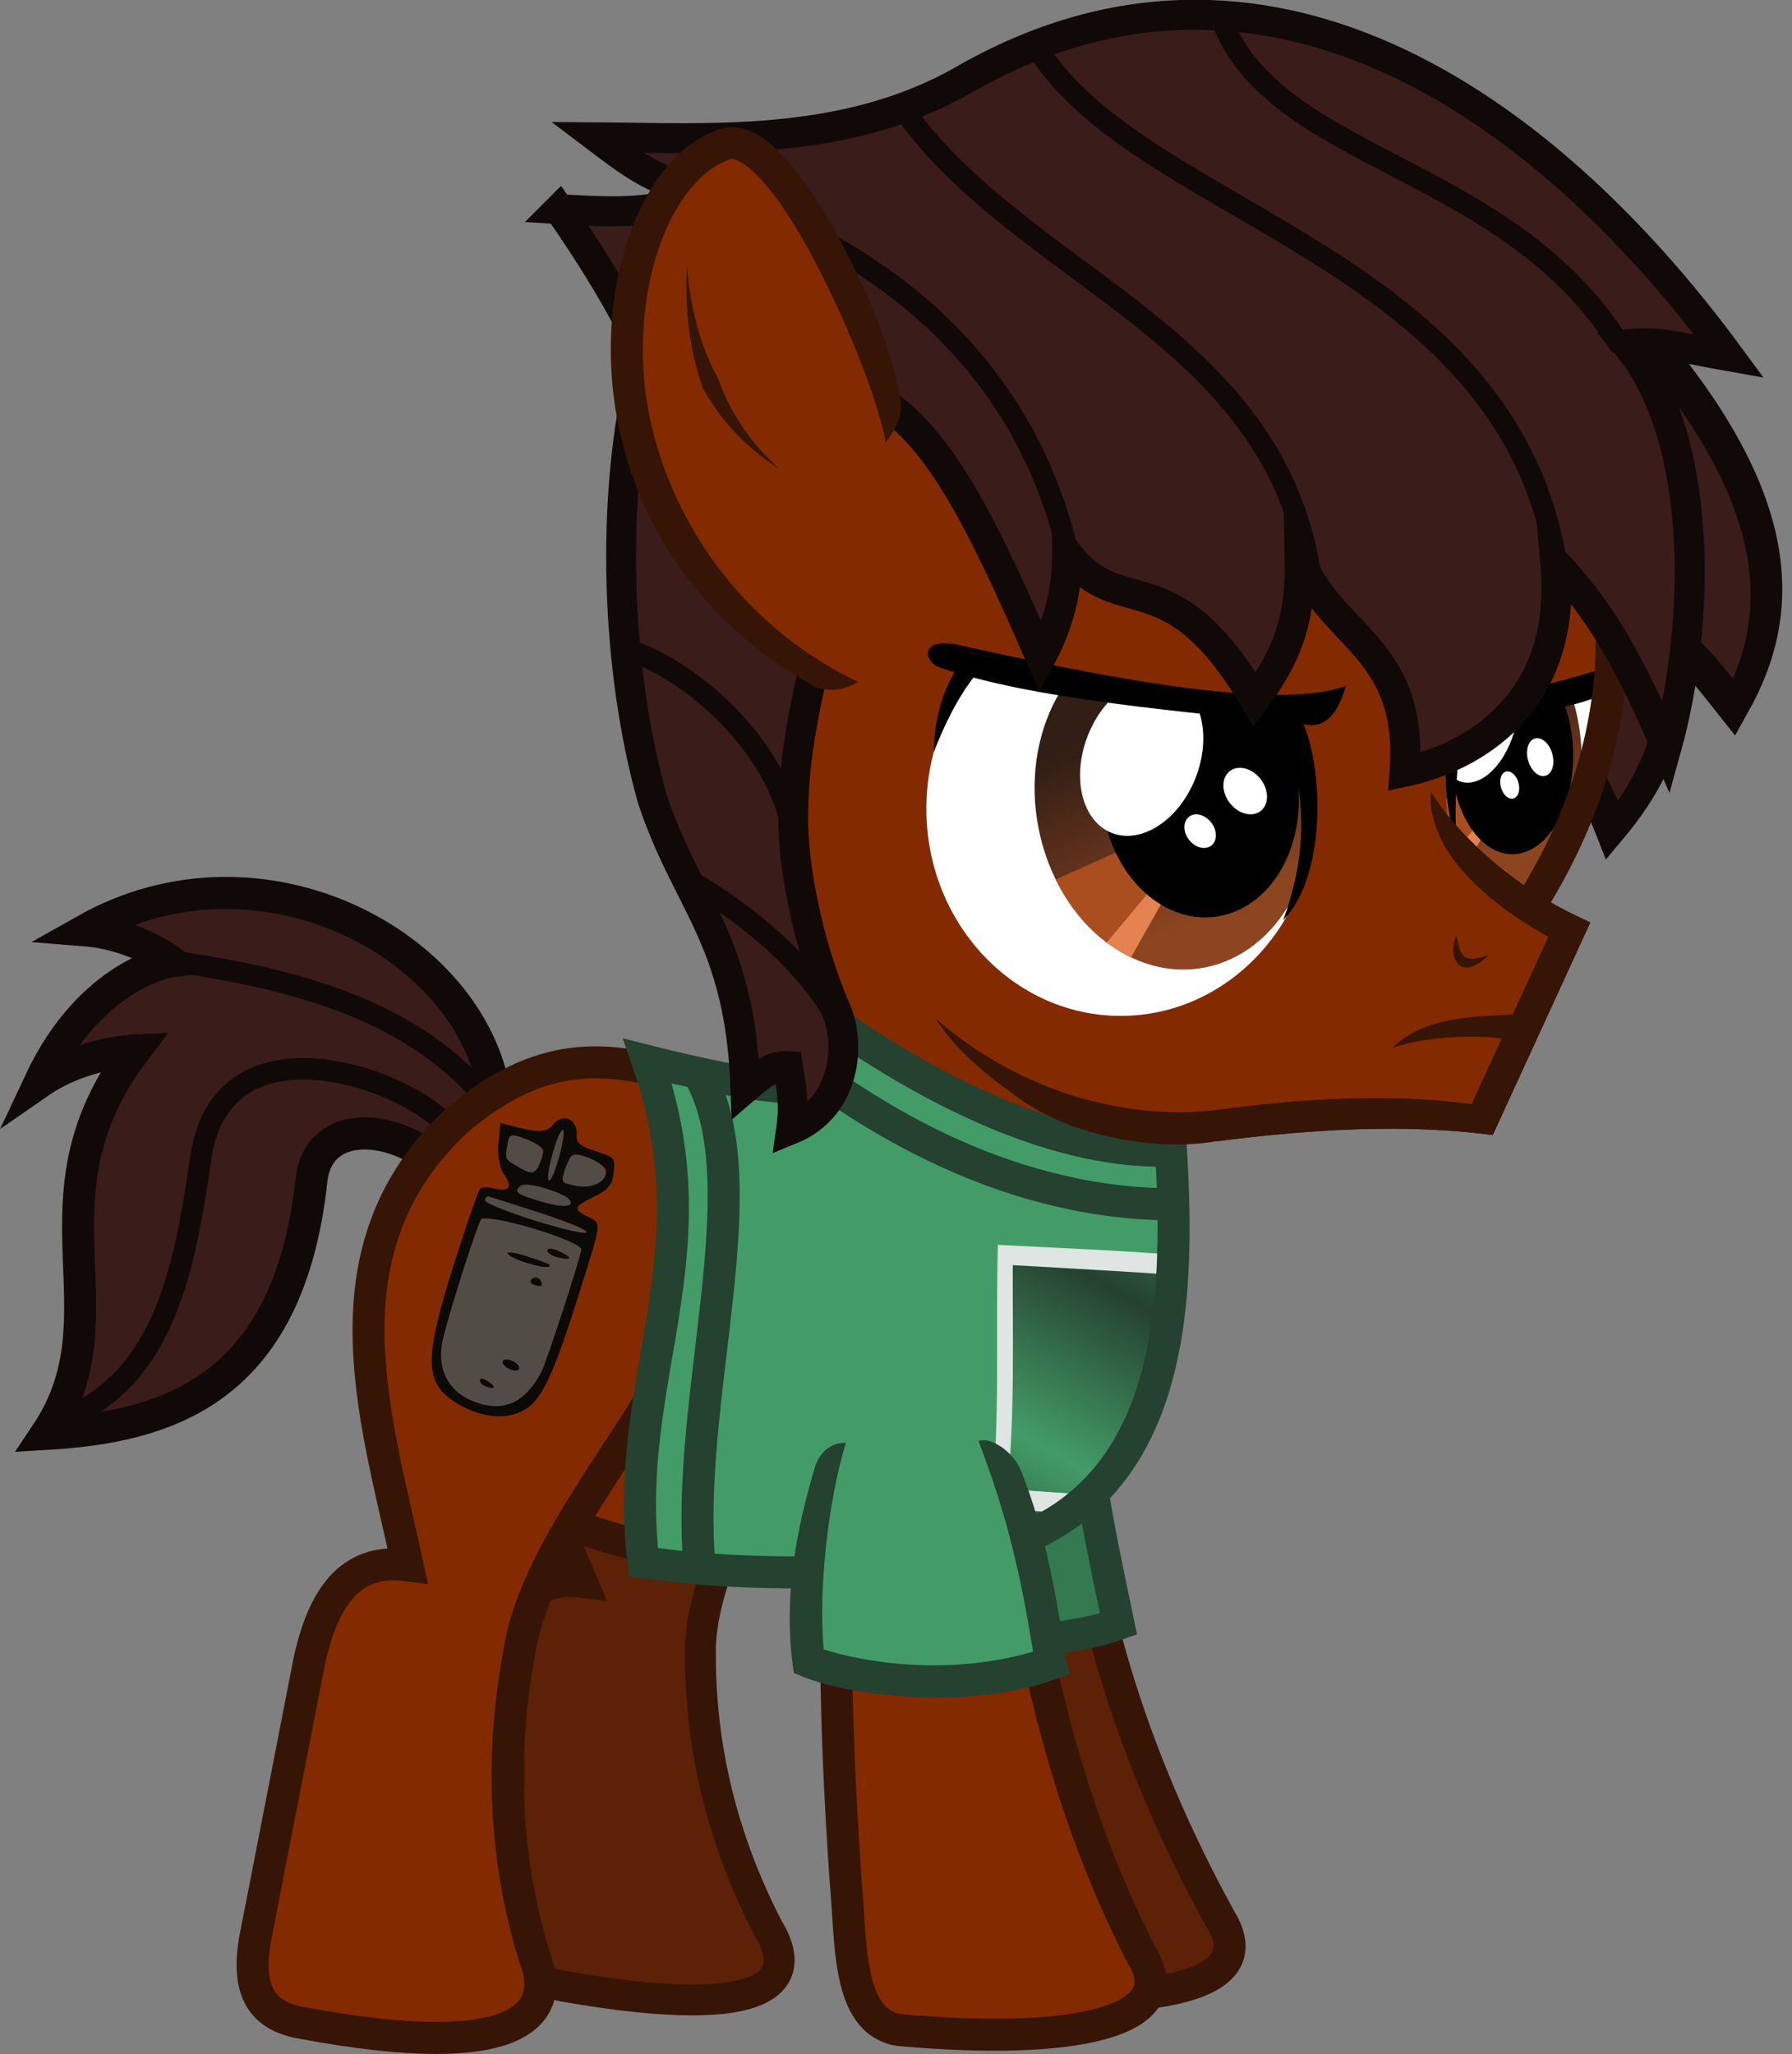<?xml version="1.0" encoding="UTF-8" standalone="no"?>
<!-- Created with Inkscape (http://www.inkscape.org/) -->

<svg
   width="189.581mm"
   height="217.291mm"
   viewBox="0 0 189.581 217.291"
   version="1.1"
   id="svg1"
   inkscape:version="1.3.2 (091e20e, 2023-11-25, custom)"
   sodipodi:docname="ColtRian.svg"
   xmlns:inkscape="http://www.inkscape.org/namespaces/inkscape"
   xmlns:sodipodi="http://sodipodi.sourceforge.net/DTD/sodipodi-0.dtd"
   xmlns:xlink="http://www.w3.org/1999/xlink"
   xmlns="http://www.w3.org/2000/svg"
   xmlns:svg="http://www.w3.org/2000/svg">
  <rect x="0" y="0" width="189.581" height="217.291" fill="#808080" stroke="none"/>
  <sodipodi:namedview
     id="namedview1"
     pagecolor="#505050"
     bordercolor="#eeeeee"
     borderopacity="1"
     inkscape:showpageshadow="0"
     inkscape:pageopacity="0"
     inkscape:pagecheckerboard="0"
     inkscape:deskcolor="#505050"
     inkscape:document-units="mm"
     inkscape:zoom="0.73139029"
     inkscape:cx="194.15079"
     inkscape:cy="360.27276"
     inkscape:window-width="1920"
     inkscape:window-height="1017"
     inkscape:window-x="1912"
     inkscape:window-y="-8"
     inkscape:window-maximized="1"
     inkscape:current-layer="layer1" />
  <defs
     id="defs1">
    <inkscape:path-effect
       end_linecap_type="zerowidth"
       miter_limit="20"
       linejoin_type="bevel"
       start_linecap_type="zerowidth"
       interpolator_beta="0.2"
       interpolator_type="Linear"
       sort_points="true"
       offset_points="0.51,1.876"
       is_visible="true"
       id="path-effect174-58"
       effect="powerstroke"
       lpeversion="0"
       scale_width="1"
       not_jump="false"
       message="&lt;b&gt;Ctrl + click&lt;/b&gt; on existing node and move it" />
    <clipPath
       id="clipPath17960-75"
       clipPathUnits="userSpaceOnUse">
      <path
         style="opacity:1;fill:#ffffff;fill-opacity:1;stroke:none;stroke-width:6.023;stroke-linecap:round;stroke-linejoin:round;stroke-miterlimit:21.8;stroke-dasharray:none;stroke-opacity:1"
         d="m 1221.61,635.928 c -0.235,13.178 3.899,19.971 12.093,19.744 8.194,-0.227 14.124,-13.266 14.359,-26.444 0.235,-13.178 -2.997,-17.799 -11.191,-17.572 -8.194,0.227 -15.026,11.094 -15.261,24.272 z"
         id="path17962-9"
         inkscape:connector-curvature="0"
         sodipodi:nodetypes="sssss"
         inkscape:export-filename="coltoli.png"
         inkscape:export-xdpi="113.15305"
         inkscape:export-ydpi="113.15305" />
    </clipPath>
    <linearGradient
       inkscape:collect="always"
       xlink:href="#linearGradient18742"
       id="linearGradient2175"
       gradientUnits="userSpaceOnUse"
       gradientTransform="matrix(1.647,0,1.8312076e-8,1.622,-718.638,86.829)"
       x1="1092.357"
       y1="-63.475"
       x2="1099.814"
       y2="-56.842" />
    <linearGradient
       inkscape:collect="always"
       id="linearGradient18742">
      <stop
         style="stop-color:#311e15;stop-opacity:1"
         offset="0"
         id="stop18744" />
      <stop
         style="stop-color:#8d4521;stop-opacity:1"
         offset="1"
         id="stop18746" />
    </linearGradient>
    <clipPath
       id="clipPath16054-7-3-9"
       clipPathUnits="userSpaceOnUse">
      <ellipse
         transform="matrix(0.852,0.523,-0.346,0.938,0,0)"
         ry="13.008"
         rx="12.101"
         cy="-10.084"
         cx="1085.28"
         id="ellipse16056-6-5-93"
         style="display:inline;opacity:1;fill:url(#linearGradient16058);fill-opacity:1;stroke:#b9e0f7;stroke-width:0;stroke-linecap:butt;stroke-linejoin:round;stroke-miterlimit:4;stroke-dasharray:none;stroke-dashoffset:120;stroke-opacity:1"
         inkscape:export-xdpi="113.01"
         inkscape:export-ydpi="113.01"
         inkscape:export-filename="C:\Users\speak_000\Desktop\Karol\Inkscape\Vectory\Rarity\g4485.png" />
    </clipPath>
    <linearGradient
       inkscape:collect="always"
       xlink:href="#linearGradient18742"
       id="linearGradient2176"
       gradientUnits="userSpaceOnUse"
       gradientTransform="matrix(1.647,0,1.8312077e-8,1.622,-718.638,86.829)"
       x1="1092.603"
       y1="-62.724"
       x2="1099.872"
       y2="-56.697" />
    <clipPath
       clipPathUnits="userSpaceOnUse"
       id="clipPath2848">
      <path
         inkscape:export-ydpi="113.15305"
         inkscape:export-xdpi="113.15305"
         inkscape:export-filename="coltmike.png"
         style="fill:#439c67;fill-opacity:1;stroke:none;stroke-width:3.387;stroke-linecap:butt;stroke-linejoin:miter;stroke-miterlimit:4;stroke-dasharray:none;stroke-opacity:1"
         d="m -2211.354,2989.387 c 20.179,10.758 47.447,21.801 71.35,19.938 2.751,20.552 1.972,45.822 -29.715,53.953 -17.432,4.649 -41.403,6.512 -59.145,5.455 -5.205,-24.089 10.444,-41.289 -2.914,-66.652 5.801,0.819 15.548,2.01 20.879,2.187 z"
         id="path2849"
         inkscape:connector-curvature="0"
         sodipodi:nodetypes="ccccccc" />
    </clipPath>
    <linearGradient
       inkscape:collect="always"
       xlink:href="#linearGradient2658"
       id="linearGradient2748"
       gradientUnits="userSpaceOnUse"
       gradientTransform="matrix(1,0,0,0.164,0,2561.297)"
       x1="-2150.71"
       y1="3050.198"
       x2="-2142.402"
       y2="3027.66"
       spreadMethod="reflect" />
    <linearGradient
       id="linearGradient2658"
       inkscape:collect="always">
      <stop
         style="stop-color:#439c67;stop-opacity:1;"
         offset="0"
         id="stop2658" />
      <stop
         style="stop-color:#254130;stop-opacity:1;"
         offset="1"
         id="stop2659" />
    </linearGradient>
    <linearGradient
       inkscape:collect="always"
       xlink:href="#linearGradient2658"
       id="linearGradient2749"
       gradientUnits="userSpaceOnUse"
       x1="-2150.71"
       y1="3050.198"
       x2="-2142.402"
       y2="3027.66"
       spreadMethod="reflect" />
    <inkscape:path-effect
       end_linecap_type="zerowidth"
       miter_limit="20"
       linejoin_type="bevel"
       start_linecap_type="zerowidth"
       interpolator_beta="0.2"
       interpolator_type="Linear"
       sort_points="true"
       offset_points="0.51,1.876"
       is_visible="true"
       id="path-effect3428-4"
       effect="powerstroke"
       lpeversion="0"
       scale_width="1"
       not_jump="false"
       message="&lt;b&gt;Ctrl + click&lt;/b&gt; on existing node and move it" />
  </defs>
  <g
     inkscape:label="Layer 1"
     inkscape:groupmode="layer"
     id="layer1"
     transform="translate(1.477,8.731)">
    <g
       id="g1">
      <g
         id="g2648"
         transform="matrix(0.559,0.829,0.829,-0.559,-1094.753,3570.243)"
         inkscape:export-filename="..\Users\andre\Downloads\ColtRian1.png"
         inkscape:export-xdpi="113.15305"
         inkscape:export-ydpi="113.15305">
        <g
           id="g2206"
           transform="matrix(0.644,0.349,-0.279,0.804,-2944.793,1368.289)"
           style="stroke-width:1.275">
          <path
             style="opacity:1;fill:#3a1c1a;fill-opacity:1;stroke:#110908;stroke-width:4.05;stroke-miterlimit:22222;stroke-dasharray:none;stroke-opacity:1"
             d="m 1693.394,1295.824 c 12.169,-4.252 26.295,-10.55 35.497,-16.67 0.528,8.317 -1.705,16.182 -9.178,24.887 4.897,-1.136 8.708,-2.634 12.699,-4.073 -2.182,14.149 -12.971,28.28 -53.219,39.317"
             id="path2206"
             sodipodi:nodetypes="ccccc" />
        </g>
        <path
           style="fill:none;fill-opacity:1;stroke:#110908;stroke-width:2.258;stroke-linejoin:bevel;stroke-miterlimit:2.2;stroke-dasharray:none;stroke-opacity:1"
           d="m -2201.075,3015.569 c -7.558,2.569 -14.298,3.096 -20.5,2.278"
           id="path2646"
           sodipodi:nodetypes="cc" />
      </g>
      <g
         style="stroke-width:0.916"
         transform="matrix(1.079,0.187,-0.186,1.073,-720.168,-710.573)"
         id="g15-0"
         inkscape:export-filename="C:\Users\andre\Downloads\ColtJackAngles1.png"
         inkscape:export-xdpi="113.15305"
         inkscape:export-ydpi="113.15305">
        <path
           inkscape:original-d="m 1100.5917,1559.6786 c -3.5551,15.8109 -1.164,29.8086 10.301,42.9003"
           inkscape:path-effect="#path-effect174-58"
           sodipodi:nodetypes="cc"
           inkscape:connector-curvature="0"
           id="path13-8"
           d="m 1100.592,1559.679 c -1.187,3.881 -2.018,7.712 -2.422,11.509 -0.405,3.799 -0.384,7.583 0.144,11.362 0.021,0.148 0.042,0.297 0.065,0.445 1.133,3.496 2.701,6.83 4.72,10.026 2.1,3.323 4.69,6.499 7.794,9.559 -2.629,-3.486 -4.637,-6.968 -6.099,-10.447 -1.403,-3.339 -2.299,-6.666 -2.762,-9.992 -0.043,-0.13 -0.085,-0.261 -0.127,-0.392 -1.058,-3.334 -1.685,-6.83 -1.897,-10.513 -0.212,-3.684 -0.01,-7.532 0.583,-11.556 z"
           style="display:inline;fill:#330606;fill-opacity:1;stroke:none;stroke-width:0.916"
           transform="matrix(0.417,-0.169,0.134,0.489,204.431,-59.681)" />
        <path
           style="fill:#5c2106;fill-opacity:1;stroke:none;stroke-width:3.101;stroke-linecap:butt;stroke-linejoin:miter;stroke-miterlimit:4;stroke-dasharray:none;stroke-opacity:1"
           d="m 892.658,530.731 c -2.752,-11.147 -12.67,-27.732 -17.289,-25.694 -11.633,4.646 -14.652,39.488 13.993,51.484"
           id="path14-1"
           inkscape:connector-curvature="0"
           sodipodi:nodetypes="ccc" />
        <path
           sodipodi:nodetypes="ccc"
           inkscape:connector-curvature="0"
           id="path15-0"
           d="m 892.658,530.731 c -2.752,-11.147 -12.67,-27.732 -17.289,-25.694 -11.633,4.646 -14.652,39.488 13.993,51.484"
           style="fill:none;stroke:#361507;stroke-width:3.101;stroke-linecap:butt;stroke-linejoin:miter;stroke-miterlimit:4;stroke-dasharray:none;stroke-opacity:1" />
      </g>
      <g
         id="g2201"
         transform="matrix(0.206,0,0,0.207,-35.824,-85.497)"
         inkscape:export-xdpi="207.88727"
         inkscape:export-ydpi="207.88727"
         inkscape:export-filename="C:\Users\andre\Downloads\RianReference1.png"
         style="stroke-width:1.478">
        <path
           style="display:inline;opacity:1;fill:#3a1c1a;fill-opacity:1;fill-rule:evenodd;stroke:#110908;stroke-width:16.413;stroke-linecap:butt;stroke-linejoin:miter;stroke-miterlimit:22;stroke-dasharray:none;stroke-opacity:1"
           d="m 420.944,930.416 c -11.867,-76.719 -120.227,-134.934 -210.528,-84.214 26.047,2.073 43.965,15.878 43.965,15.878 0,0 -41.038,6.047 -67.24,61.682 21.754,-14.971 48.86,-16.15 48.86,-16.15 -58.009,76.192 -3.945,134.013 -45.521,195.941 61.983,-3.61 124.566,-22.108 136.239,-129.893 3.766,-32.155 44.066,-29.27 68.901,-4.841"
           id="path2190"
           inkscape:connector-curvature="0"
           sodipodi:nodetypes="cccccccc" />
        <path
           sodipodi:nodetypes="cc"
           inkscape:connector-curvature="0"
           id="path2191"
           d="m 258.794,862.502 c 57.223,8.568 121.81,23.867 160.327,73.355"
           style="fill:none;fill-rule:evenodd;stroke:#110908;stroke-width:10.942;stroke-linecap:butt;stroke-linejoin:miter;stroke-miterlimit:4;stroke-dasharray:none;stroke-opacity:1" />
        <path
           style="fill:none;fill-rule:evenodd;stroke:#110908;stroke-width:10.942;stroke-linecap:butt;stroke-linejoin:miter;stroke-miterlimit:4;stroke-dasharray:none;stroke-opacity:1"
           d="m 191.987,1098.88 c 58.844,-19.109 69.167,-77.659 77.945,-136.842 11.374,-76.683 114.208,-38.064 130.455,-10.773"
           id="path2198"
           inkscape:connector-curvature="0"
           sodipodi:nodetypes="csc" />
      </g>
      <path
         style="fill:#5c2106;fill-opacity:1;stroke:#361507;stroke-width:3.262;stroke-linecap:butt;stroke-linejoin:miter;stroke-miterlimit:4;stroke-dasharray:none;stroke-opacity:1"
         d="m 55.812,148.564 c 1.393,3.392 2.932,6.775 4.34,10.087 -5.138,-0.643 -7.604,2.231 -7.768,8.956 l -0.08,26.183 c 0.154,4.715 2.157,6.904 5.867,7.58 22.813,3.997 24.777,-1.026 21.602,-6.159 -4.697,-9.102 -7.32,-19.01 -7.142,-30.006 0.495,-9.549 7.877,-19.177 10.42,-28.427"
         id="path16-7"
         inkscape:connector-curvature="0"
         sodipodi:nodetypes="cccccccc"
         inkscape:export-filename="C:\Users\andre\Downloads\ColtJackAngles1.png"
         inkscape:export-xdpi="113.15305"
         inkscape:export-ydpi="113.15305" />
      <path
         style="fill:#5c2106;fill-opacity:1;stroke:#361507;stroke-width:3.387;stroke-linecap:butt;stroke-linejoin:miter;stroke-miterlimit:4;stroke-dasharray:none;stroke-opacity:1"
         d="m 93.759,143.783 c -0.651,17.627 1.553,27.65 2.503,42.103 0.667,6.63 0.405,15.635 5.721,16.269 19.225,1.298 30.029,-0.761 25.655,-7.866 -9.346,-16.982 -14.987,-34.969 -15.554,-52.114"
         id="path17-1"
         inkscape:connector-curvature="0"
         sodipodi:nodetypes="ccccc"
         inkscape:export-filename="C:\Users\andre\Downloads\ColtJackAngles1.png"
         inkscape:export-xdpi="113.15305"
         inkscape:export-ydpi="113.15305" />
      <path
         sodipodi:nodetypes="cccc"
         inkscape:connector-curvature="0"
         id="path18-6"
         d="m 113.146,138.988 c -0.04,7.114 2.408,17.72 3.709,24.053 -9.427,3.281 -21.64,1.177 -25.617,-0.516 -0.776,-6.608 0.301,-15.847 2.466,-22.75"
         style="fill:#347a51;fill-opacity:1;stroke:#254130;stroke-width:3.387;stroke-linecap:butt;stroke-linejoin:miter;stroke-miterlimit:4;stroke-dasharray:none;stroke-opacity:1"
         inkscape:export-filename="C:\Users\andre\Downloads\ColtJackAngles1.png"
         inkscape:export-xdpi="113.15305"
         inkscape:export-ydpi="113.15305" />
      <path
         sodipodi:nodetypes="cccccc"
         inkscape:connector-curvature="0"
         id="path21-2"
         d="m 59.344,152.186 c 11.026,9.748 57.592,-0.801 55.511,-4.827 9.738,-12.01 6.356,-25.695 5.453,-39.063 l -40.672,-9.565 0.358,10.28 z"
         style="fill:#842a00;fill-opacity:1;stroke:none;stroke-width:0.265px;stroke-linecap:butt;stroke-linejoin:miter;stroke-opacity:1"
         inkscape:export-filename="C:\Users\andre\Downloads\ColtJackAngles1.png"
         inkscape:export-xdpi="113.15305"
         inkscape:export-ydpi="113.15305" />
      <path
         sodipodi:nodetypes="ccccccccc"
         inkscape:connector-curvature="0"
         id="path22-6"
         d="m 81.155,106.507 c -11.593,0.681 -20.218,-8.744 -34.326,3.308 -14.457,13.546 -8.653,31.008 -5.185,47.019 -5.453,-0.728 -8.761,2.526 -10.401,10.139 l -5.778,29.64 c -0.857,5.338 0.847,7.815 4.738,8.581 23.961,4.525 27.191,-1.162 24.851,-6.972 -3.134,-10.304 -3.836,-21.52 -1.252,-33.968 2.615,-10.81 12.742,-21.71 17.52,-32.181"
         style="fill:#842a00;fill-opacity:1;stroke:#361507;stroke-width:3.387;stroke-linecap:butt;stroke-linejoin:miter;stroke-miterlimit:4;stroke-dasharray:none;stroke-opacity:1"
         inkscape:export-filename="C:\Users\andre\Downloads\ColtJackAngles1.png"
         inkscape:export-xdpi="113.15305"
         inkscape:export-ydpi="113.15305" />
      <path
         sodipodi:nodetypes="ccc"
         inkscape:connector-curvature="0"
         id="path23-1"
         d="m 59.523,152.722 c 13.208,4.9 27.981,4.873 41.745,1.967 20.82,-4.476 22.682,-23.493 19.13,-46.662"
         style="fill:none;stroke:#361507;stroke-width:3.387;stroke-linecap:butt;stroke-linejoin:miter;stroke-miterlimit:4;stroke-dasharray:none;stroke-opacity:1"
         inkscape:export-filename="C:\Users\andre\Downloads\ColtJackAngles1.png"
         inkscape:export-xdpi="113.15305"
         inkscape:export-ydpi="113.15305" />
      <path
         style="fill:#842a00;fill-opacity:1;stroke:none;stroke-width:0.265px;stroke-linecap:butt;stroke-linejoin:miter;stroke-opacity:1"
         d="M 120.45,107.192 79.87,107.065 77.921,25.792 c 14.92,-6.128 28.414,-13.185 49.103,-14.93 43.556,7.918 45.981,36.998 33.88,75.091 z"
         id="path24-2"
         inkscape:connector-curvature="0"
         sodipodi:nodetypes="cccccc"
         inkscape:export-filename="C:\Users\andre\Downloads\ColtJackAngles1.png"
         inkscape:export-xdpi="113.15305"
         inkscape:export-ydpi="113.15305" />
      <path
         style="fill:#ffffff;fill-opacity:1;stroke:none;stroke-width:4.238;stroke-linecap:round;stroke-linejoin:round;stroke-miterlimit:21.8;stroke-dasharray:none;stroke-opacity:1"
         d="m 152.033,69.03 c -1.026,10.428 1.071,16.169 6.143,16.693 5.072,0.524 9.605,-9.304 10.631,-19.732 1.026,-10.428 -0.659,-14.368 -5.732,-14.893 -5.072,-0.524 -10.016,7.504 -11.043,17.932 z"
         id="path25-1"
         inkscape:connector-curvature="0"
         sodipodi:nodetypes="sssss"
         inkscape:export-filename="C:\Users\andre\Downloads\ColtJackAngles1.png"
         inkscape:export-xdpi="113.15305"
         inkscape:export-ydpi="113.15305" />
      <g
         transform="matrix(0.617,0.086,-0.067,0.793,-559.418,-540.099)"
         id="g31-8"
         style="stroke-width:1.421"
         clip-path="url(#clipPath17960-75)"
         inkscape:export-filename="C:\Users\andre\Downloads\ColtJackAngles1.png"
         inkscape:export-xdpi="113.15305"
         inkscape:export-ydpi="113.15305">
        <g
           style="stroke-width:1.159"
           id="g28-0"
           transform="matrix(1.311,0,0,1.311,13.381,-94.138)">
          <ellipse
             inkscape:export-filename="C:\Users\speak_000\Desktop\Karol\Inkscape\Vectory\Rarity\g4485.png"
             inkscape:export-ydpi="113.01"
             inkscape:export-xdpi="113.01"
             style="display:inline;opacity:1;fill:url(#linearGradient2175);fill-opacity:1;stroke:#b9e0f7;stroke-width:0;stroke-linecap:butt;stroke-linejoin:round;stroke-miterlimit:4;stroke-dasharray:none;stroke-dashoffset:120;stroke-opacity:1"
             id="ellipse25-8"
             cx="1085.177"
             cy="-9.924"
             rx="12.101"
             ry="13.008"
             transform="matrix(0.852,0.523,-0.346,0.938,0,0)" />
          <g
             style="stroke-width:1.159"
             clip-path="url(#clipPath16054-7-3-9)"
             transform="translate(-0.143,0.095)"
             id="g27-2">
            <path
               style="fill:#e48251;fill-opacity:1;stroke:none;stroke-width:0.307px;stroke-linecap:butt;stroke-linejoin:miter;stroke-opacity:1"
               d="m 922.08,570.044 2.386,1.241 6.729,-11.932 z"
               id="path26-4"
               inkscape:connector-curvature="0" />
            <path
               style="fill:#aa4e1f;fill-opacity:1;stroke:none;stroke-width:0.307px;stroke-linecap:butt;stroke-linejoin:miter;stroke-opacity:1"
               d="m 918.214,564.795 13.745,-6.157 -9.879,11.836 z"
               id="path27-5"
               inkscape:connector-curvature="0"
               sodipodi:nodetypes="cccc" />
          </g>
        </g>
        <ellipse
           inkscape:export-filename="C:\Users\speak_000\Desktop\Karol\Inkscape\Vectory\Rarity\g4485.png"
           inkscape:export-ydpi="113.01"
           inkscape:export-xdpi="113.01"
           style="display:inline;opacity:1;fill:#000000;fill-opacity:1;stroke:#b9e0f7;stroke-width:0;stroke-linecap:butt;stroke-linejoin:round;stroke-miterlimit:4;stroke-dasharray:none;stroke-dashoffset:120;stroke-opacity:1"
           id="ellipse28-0"
           cx="1412.696"
           cy="-162.698"
           rx="11.339"
           ry="12.321"
           transform="matrix(0.83,0.558,-0.37,0.929,0,0)" />
        <ellipse
           inkscape:export-filename="C:\Users\speak_000\Desktop\Karol\Inkscape\Vectory\Rarity\g4485.png"
           inkscape:export-ydpi="113.01"
           inkscape:export-xdpi="113.01"
           style="display:inline;opacity:1;fill:#ffffff;fill-opacity:1;stroke:#b9e0f7;stroke-width:0;stroke-linecap:butt;stroke-linejoin:round;stroke-miterlimit:4;stroke-dasharray:none;stroke-dashoffset:120;stroke-opacity:1"
           id="ellipse29-0"
           cx="1387.418"
           cy="-144.667"
           rx="6.188"
           ry="8.603"
           transform="matrix(0.836,0.549,-0.461,0.888,0,0)" />
        <ellipse
           transform="matrix(-0.656,0.754,0.701,0.714,0,0)"
           ry="2.653"
           rx="2.079"
           cy="1355.019"
           cx="-438.502"
           id="ellipse30-0"
           style="display:inline;opacity:1;fill:#ffffff;fill-opacity:1;stroke:#b9e0f7;stroke-width:0;stroke-linecap:butt;stroke-linejoin:round;stroke-miterlimit:4;stroke-dasharray:none;stroke-dashoffset:120;stroke-opacity:1"
           inkscape:export-xdpi="113.01"
           inkscape:export-ydpi="113.01"
           inkscape:export-filename="C:\Users\speak_000\Desktop\Karol\Inkscape\Vectory\Rarity\g4485.png" />
        <ellipse
           inkscape:export-filename="C:\Users\speak_000\Desktop\Karol\Inkscape\Vectory\Rarity\g4485.png"
           inkscape:export-ydpi="113.01"
           inkscape:export-xdpi="113.01"
           style="display:inline;opacity:1;fill:#ffffff;fill-opacity:1;stroke:#b9e0f7;stroke-width:0;stroke-linecap:butt;stroke-linejoin:round;stroke-miterlimit:4;stroke-dasharray:none;stroke-dashoffset:120;stroke-opacity:1"
           id="ellipse31-6"
           cx="-432.103"
           cy="1354.204"
           rx="1.501"
           ry="1.916"
           transform="matrix(-0.656,0.754,0.701,0.714,0,0)" />
      </g>
      <path
         sodipodi:nodetypes="cccccc"
         inkscape:connector-curvature="0"
         id="path31-5"
         d="m 169.94,65.39 c -0.707,-6.512 -1.336,-11.806 -6.941,-12.188 -4.974,0.133 -11.136,10.069 -10.425,26.738 -1.924,-4.701 -1.129,-14.077 0.684,-19.099 3.722,-9.162 6.674,-10.527 10.04,-10.349 5.636,0.546 7.423,6.778 6.642,14.899 z"
         style="fill:#000000;fill-opacity:1;stroke:none;stroke-width:0.283px;stroke-linecap:butt;stroke-linejoin:miter;stroke-opacity:1"
         inkscape:export-filename="C:\Users\andre\Downloads\ColtJackAngles1.png"
         inkscape:export-xdpi="113.15305"
         inkscape:export-ydpi="113.15305" />
      <g
         style="stroke-width:1.722"
         inkscape:export-filename="C:\Users\andre\Downloads\ColtJackAngles1.png"
         inkscape:export-ydpi="113.15305"
         inkscape:export-xdpi="113.15305"
         transform="matrix(-0.098,0.128,0.083,0.216,166.69,132.012)"
         id="g33-6">
        <path
           style="fill:#842a00;fill-opacity:1;fill-rule:evenodd;stroke:none;stroke-width:1.722px;stroke-linecap:butt;stroke-linejoin:miter;stroke-opacity:1"
           d="m -189.411,-205.943 116.22,-55.766 c -13.918,-17.282 -36.456,-33.088 -67.781,-27.7 -70.548,11.464 -75.499,56.418 -48.439,83.466 z"
           id="path32-7"
           inkscape:connector-curvature="0"
           sodipodi:nodetypes="cccc" />
        <path
           style="fill:#000000;fill-opacity:1;fill-rule:evenodd;stroke:none;stroke-width:1.722px;stroke-linecap:butt;stroke-linejoin:miter;stroke-opacity:1"
           d="m -67.201,-279.287 c 1.78,6.083 4.178,15.104 -2.062,19.545 -40.373,22.462 -85.816,49.535 -120.026,59.008 -5.605,1.564 -12.451,-5.388 1.205,-11.126 43.684,-17.826 105.559,-44.262 120.883,-67.427 z"
           id="path33-6"
           inkscape:connector-curvature="0"
           sodipodi:nodetypes="ccccc" />
      </g>
      <path
         style="fill:none;stroke:#361507;stroke-width:3.387;stroke-linecap:butt;stroke-linejoin:miter;stroke-miterlimit:4;stroke-dasharray:none;stroke-opacity:1"
         d="M 161.125,85.872 C 173.112,65.927 170.187,46.637 160.898,30.815 142.724,1.575 92.912,9.309 77.167,32.95 c 2.612,27.96 3.057,51.002 3.088,80.565"
         id="path34-8"
         inkscape:connector-curvature="0"
         sodipodi:nodetypes="cccc"
         inkscape:export-filename="C:\Users\andre\Downloads\ColtJackAngles1.png"
         inkscape:export-xdpi="113.15305"
         inkscape:export-ydpi="113.15305" />
      <ellipse
         style="fill:#ffffff;fill-opacity:1;stroke:none;stroke-width:4.238;stroke-linecap:round;stroke-linejoin:round;stroke-miterlimit:21.8;stroke-dasharray:none;stroke-opacity:1"
         id="ellipse34-0"
         cx="117.083"
         cy="76.814"
         rx="20.557"
         ry="21.91"
         inkscape:export-filename="C:\Users\andre\Downloads\ColtJackAngles1.png"
         inkscape:export-xdpi="113.15305"
         inkscape:export-ydpi="113.15305" />
      <g
         id="g40-0"
         transform="translate(-1107.268,-561.909)"
         inkscape:export-filename="C:\Users\andre\Downloads\ColtJackAngles1.png"
         inkscape:export-xdpi="113.15305"
         inkscape:export-ydpi="113.15305">
        <g
           transform="matrix(1.311,0,0,1.311,13.381,-94.138)"
           id="g37-1"
           style="stroke-width:0.815">
          <ellipse
             transform="matrix(0.852,0.523,-0.346,0.938,0,0)"
             ry="13.008"
             rx="12.101"
             cy="-9.924"
             cx="1085.177"
             id="ellipse35-4"
             style="display:inline;opacity:1;fill:url(#linearGradient2176);fill-opacity:1;stroke:#b9e0f7;stroke-width:0;stroke-linecap:butt;stroke-linejoin:round;stroke-miterlimit:4;stroke-dasharray:none;stroke-dashoffset:120;stroke-opacity:1"
             inkscape:export-xdpi="113.01"
             inkscape:export-ydpi="113.01"
             inkscape:export-filename="C:\Users\speak_000\Desktop\Karol\Inkscape\Vectory\Rarity\g4485.png" />
          <g
             id="g36-8"
             transform="translate(-0.143,0.095)"
             clip-path="url(#clipPath16054-7-3-9)"
             style="stroke-width:0.815">
            <path
               inkscape:connector-curvature="0"
               id="path35-1"
               d="m 922.08,570.044 2.386,1.241 6.729,-11.932 z"
               style="fill:#e48251;fill-opacity:1;stroke:none;stroke-width:0.216px;stroke-linecap:butt;stroke-linejoin:miter;stroke-opacity:1" />
            <path
               sodipodi:nodetypes="cccc"
               inkscape:connector-curvature="0"
               id="path36-8"
               d="m 918.214,564.795 13.745,-6.157 -9.879,11.836 z"
               style="fill:#aa4e1f;fill-opacity:1;stroke:none;stroke-width:0.216px;stroke-linecap:butt;stroke-linejoin:miter;stroke-opacity:1" />
          </g>
        </g>
        <ellipse
           transform="matrix(0.83,0.558,-0.37,0.929,0,0)"
           ry="12.321"
           rx="11.339"
           cy="-162.698"
           cx="1412.696"
           id="ellipse37-6"
           style="display:inline;opacity:1;fill:#000000;fill-opacity:1;stroke:#b9e0f7;stroke-width:0;stroke-linecap:butt;stroke-linejoin:round;stroke-miterlimit:4;stroke-dasharray:none;stroke-dashoffset:120;stroke-opacity:1"
           inkscape:export-xdpi="113.01"
           inkscape:export-ydpi="113.01"
           inkscape:export-filename="C:\Users\speak_000\Desktop\Karol\Inkscape\Vectory\Rarity\g4485.png" />
        <ellipse
           transform="matrix(0.836,0.549,-0.461,0.888,0,0)"
           ry="8.603"
           rx="6.188"
           cy="-144.667"
           cx="1387.418"
           id="ellipse38-2"
           style="display:inline;opacity:1;fill:#ffffff;fill-opacity:1;stroke:#b9e0f7;stroke-width:0;stroke-linecap:butt;stroke-linejoin:round;stroke-miterlimit:4;stroke-dasharray:none;stroke-dashoffset:120;stroke-opacity:1"
           inkscape:export-xdpi="113.01"
           inkscape:export-ydpi="113.01"
           inkscape:export-filename="C:\Users\speak_000\Desktop\Karol\Inkscape\Vectory\Rarity\g4485.png" />
        <ellipse
           inkscape:export-filename="C:\Users\speak_000\Desktop\Karol\Inkscape\Vectory\Rarity\g4485.png"
           inkscape:export-ydpi="113.01"
           inkscape:export-xdpi="113.01"
           style="display:inline;opacity:1;fill:#ffffff;fill-opacity:1;stroke:#b9e0f7;stroke-width:0;stroke-linecap:butt;stroke-linejoin:round;stroke-miterlimit:4;stroke-dasharray:none;stroke-dashoffset:120;stroke-opacity:1"
           id="ellipse39-8"
           cx="-438.502"
           cy="1355.019"
           rx="2.079"
           ry="2.653"
           transform="matrix(-0.656,0.754,0.701,0.714,0,0)" />
        <ellipse
           transform="matrix(-0.656,0.754,0.701,0.714,0,0)"
           ry="1.916"
           rx="1.501"
           cy="1354.204"
           cx="-432.103"
           id="ellipse40-8"
           style="display:inline;opacity:1;fill:#ffffff;fill-opacity:1;stroke:#b9e0f7;stroke-width:0;stroke-linecap:butt;stroke-linejoin:round;stroke-miterlimit:4;stroke-dasharray:none;stroke-dashoffset:120;stroke-opacity:1"
           inkscape:export-xdpi="113.01"
           inkscape:export-ydpi="113.01"
           inkscape:export-filename="C:\Users\speak_000\Desktop\Karol\Inkscape\Vectory\Rarity\g4485.png" />
      </g>
      <path
         style="fill:#000000;fill-opacity:1;stroke:none;stroke-width:0.283px;stroke-linecap:butt;stroke-linejoin:miter;stroke-opacity:1"
         d="m 97.319,70.788 c 2.949,-7.399 7.312,-14.86 19.515,-14.65 9.948,0.736 24.655,12.953 17.434,32.466 4.968,-5.072 4.14,-17.716 1.634,-21.748 -6.051,-10.955 -12.254,-12.511 -19.57,-12.697 -12.306,-0.026 -18.931,7.209 -19.013,16.628 z"
         id="path40-6"
         inkscape:connector-curvature="0"
         sodipodi:nodetypes="cccccc"
         inkscape:export-filename="C:\Users\andre\Downloads\ColtJackAngles1.png"
         inkscape:export-xdpi="113.15305"
         inkscape:export-ydpi="113.15305" />
      <g
         id="g42-5"
         transform="matrix(0.248,0.164,-0.162,0.23,112.342,139.076)"
         inkscape:export-xdpi="113.15305"
         inkscape:export-ydpi="113.15305"
         inkscape:export-filename="C:\Users\andre\Downloads\ColtJackAngles1.png"
         style="stroke-width:1.062">
        <path
           sodipodi:nodetypes="cccc"
           inkscape:connector-curvature="0"
           id="path41-6"
           d="m -189.411,-205.943 116.22,-55.766 c -13.918,-17.282 -36.456,-33.088 -67.781,-27.7 -42.593,5.929 -58.724,52.56 -48.439,83.466 z"
           style="fill:#842a00;fill-opacity:1;fill-rule:evenodd;stroke:none;stroke-width:1.062px;stroke-linecap:butt;stroke-linejoin:miter;stroke-opacity:1" />
        <path
           sodipodi:nodetypes="ccccc"
           inkscape:connector-curvature="0"
           id="path42-1"
           d="m -67.201,-279.287 c 1.78,6.083 4.178,15.104 -2.062,19.545 -40.373,22.462 -85.816,49.535 -120.026,59.008 -5.605,1.564 -12.451,-5.388 1.205,-11.126 43.684,-17.826 105.559,-44.262 120.883,-67.427 z"
           style="fill:#000000;fill-opacity:1;fill-rule:evenodd;stroke:none;stroke-width:1.062px;stroke-linecap:butt;stroke-linejoin:miter;stroke-opacity:1" />
      </g>
      <g
         id="g2869"
         transform="translate(2381.491,-2971.773)">
        <path
           inkscape:export-ydpi="113.15305"
           inkscape:export-xdpi="113.15305"
           inkscape:export-filename="coltmike.png"
           style="fill:#439c67;fill-opacity:1;stroke:none;stroke-width:3.387;stroke-linecap:butt;stroke-linejoin:miter;stroke-miterlimit:4;stroke-dasharray:none;stroke-opacity:1"
           d="m -2301.667,3066.026 c 11.873,9.354 28.033,19.219 42.579,18.709 0.99,16.42 -0.315,36.441 -19.784,41.611 -10.716,2.983 -25.303,3.492 -36.02,1.935 -2.36,-19.326 7.689,-32.342 0.43,-53.008 3.489,0.884 9.355,2.224 12.58,2.58 z"
           id="path46-1"
           inkscape:connector-curvature="0"
           sodipodi:nodetypes="ccccccc" />
        <g
           id="g2748"
           transform="matrix(0.606,0.04,-0.033,0.794,-863.157,783.316)"
           style="stroke-width:1.44"
           clip-path="url(#clipPath2848)">
          <path
             id="rect2720"
             style="fill:url(#linearGradient2748);stroke-width:3.252;stroke-miterlimit:2.2"
             d="m -2167.156,3053.53 c 5.475,0.086 35.099,0.092 41.378,-0.098 -0.111,1.772 -0.221,3.513 -0.314,5.285 -3.488,0.122 -38.362,0.152 -41.492,0.107 0.125,-1.749 0.28,-3.531 0.428,-5.294 z" />
          <path
             id="rect2721"
             style="fill:url(#linearGradient2749);stroke-width:3.252;stroke-miterlimit:2.2"
             d="m -2167.89,3021.648 c 14.021,-0.106 27.748,-0.391 41.532,0.081 0.579,10.74 1.224,21.429 0.549,32.189 -6.101,0.189 -36.053,0.185 -41.388,0.1 0.914,-10.812 -0.312,-21.747 -0.693,-32.37 z" />
          <path
             style="color:#000000;fill:#dee5e2;stroke-width:1.44;stroke-miterlimit:2.2;-inkscape-stroke:none"
             d="m -2169.254,3020.368 c 0.197,11.522 1.732,23.274 0.687,34.938 5.411,0.112 37.84,0.113 44.001,-0.13 0.741,-11.611 -0.036,-23.041 -0.563,-34.704 -14.533,-0.63 -29.034,-0.273 -44.125,-0.103 z m 2.734,2.561 c 13.004,-0.061 25.929,-0.284 38.933,0.063 0.595,9.842 1.129,19.746 0.53,29.656 -6.032,0.144 -33.507,0.139 -38.781,0.075 0.779,-9.958 -0.191,-20.045 -0.682,-29.794 z"
             id="rect2722" />
          <path
             style="color:#000000;fill:#dee5e2;stroke-width:1.44;stroke-miterlimit:2.2;-inkscape-stroke:none"
             d="m -2168.336,3052.721 c -0.197,2.237 -0.416,4.529 -0.579,6.748 3.527,0.068 40.24,0.032 44.104,-0.135 0.117,-2.269 0.264,-4.464 0.41,-6.726 -7.062,0.243 -37.847,0.232 -43.935,0.114 z m 2.287,2.663 c 4.344,0.053 33.909,0.048 38.831,-0.084 -0.03,0.505 -0.06,1.01 -0.088,1.514 -4.05,0.112 -35.274,0.126 -38.859,0.085 0.038,-0.504 0.077,-1.01 0.117,-1.515 z"
             id="rect2723" />
        </g>
        <path
           inkscape:export-ydpi="113.15305"
           inkscape:export-xdpi="113.15305"
           inkscape:export-filename="coltmike.png"
           sodipodi:nodetypes="ccccccc"
           inkscape:connector-curvature="0"
           id="path47-5"
           d="m -2301.667,3066.026 c 11.873,9.354 28.033,19.219 42.579,18.709 0.99,16.42 0.304,37.06 -19.165,42.23 -10.716,2.983 -25.922,2.873 -36.639,1.317 -2.36,-19.326 7.689,-32.342 0.43,-53.008 3.489,0.884 9.355,2.224 12.58,2.58 z"
           style="fill:none;fill-opacity:1;stroke:#254130;stroke-width:3.387;stroke-linecap:butt;stroke-linejoin:miter;stroke-miterlimit:4;stroke-dasharray:none;stroke-opacity:1" />
        <path
           inkscape:export-ydpi="113.15305"
           inkscape:export-xdpi="113.15305"
           inkscape:export-filename="coltmike.png"
           sodipodi:nodetypes="cc"
           inkscape:connector-curvature="0"
           id="path48-5"
           d="m -2301.882,3072.692 c 9.917,8.109 24.642,17.505 42.579,17.741"
           style="fill:none;stroke:#254130;stroke-width:3.387;stroke-linecap:butt;stroke-linejoin:miter;stroke-miterlimit:4;stroke-dasharray:none;stroke-opacity:1" />
        <path
           inkscape:export-ydpi="113.15305"
           inkscape:export-xdpi="113.15305"
           inkscape:export-filename="coltmike.png"
           style="fill:none;stroke:#254130;stroke-width:3.387;stroke-linecap:butt;stroke-linejoin:miter;stroke-miterlimit:4;stroke-dasharray:none;stroke-opacity:1"
           d="m -2308.978,3076.778 c 6.486,11.56 -1.537,34.204 0,51.718"
           id="path49-1"
           inkscape:connector-curvature="0"
           sodipodi:nodetypes="cc" />
      </g>
      <path
         inkscape:export-ydpi="113.15305"
         inkscape:export-xdpi="113.15305"
         style="display:inline;fill:#361507;fill-opacity:1;fill-rule:evenodd;stroke:none;stroke-width:0.156px;stroke-linecap:butt;stroke-linejoin:miter;stroke-opacity:1"
         d="m 145.856,98.531 c 3.48,3.479 7.997,3.31 11.529,3.556 l 1.331,-2.595 c -2.062,0.475 -8.722,0.436 -12.861,-0.961 z"
         id="path57-5"
         inkscape:connector-curvature="0"
         sodipodi:nodetypes="ccccc"
         inkscape:export-filename="C:\Users\andre\Downloads\ColtJackAngles1.png" />
      <path
         style="fill:#842a00;fill-opacity:1;stroke:none;stroke-width:0.265px;stroke-linecap:butt;stroke-linejoin:miter;stroke-opacity:1"
         d="m 150.524,76.746 c 4.465,5.078 8.93,8.184 13.396,12.002 l -9.566,20.184 c -1.297,-0.024 -48.867,7.375 -56.826,-9.904 24.823,10.948 44.152,-5.888 52.997,-22.282 z"
         id="path56-0"
         inkscape:connector-curvature="0"
         sodipodi:nodetypes="ccccc"
         inkscape:export-filename="C:\Users\andre\Downloads\ColtJackAngles1.png"
         inkscape:export-xdpi="113.15305"
         inkscape:export-ydpi="113.15305" />
      <path
         inkscape:export-ydpi="113.15305"
         inkscape:export-xdpi="113.15305"
         inkscape:export-filename="C:\Users\andre\Downloads\ColtJackAngles1.png"
         sodipodi:nodetypes="cccscscccccc"
         inkscape:connector-curvature="0"
         id="path58-9"
         d="m 149.9,75.058 c -0.462,7.353 8.531,13.162 12.445,15.299 l -8.135,17.721 c -9.013,-1.242 -18.488,-0.509 -26.723,0.568 -8.965,1.173 -20.554,-1.419 -29.961,-9.618 1.923,3.064 4.96,5.741 9.227,8.702 5.402,3.749 14.113,5.311 20.314,4.277 10.55,-1.351 20.339,-1.881 29.379,-0.678 l 10.322,-22.492 -1.516,-0.715 c -5.597,-2.643 -11.754,-7.472 -15.353,-13.065 z"
         style="color:#000000;font-style:normal;font-variant:normal;font-weight:normal;font-stretch:normal;font-size:medium;line-height:normal;font-family:sans-serif;font-variant-ligatures:normal;font-variant-position:normal;font-variant-caps:normal;font-variant-numeric:normal;font-variant-alternates:normal;font-feature-settings:normal;text-indent:0;text-align:start;text-decoration:none;text-decoration-line:none;text-decoration-style:solid;text-decoration-color:#000000;letter-spacing:normal;word-spacing:normal;text-transform:none;writing-mode:lr-tb;direction:ltr;text-orientation:mixed;dominant-baseline:auto;baseline-shift:baseline;text-anchor:start;white-space:normal;shape-padding:0;clip-rule:nonzero;display:inline;overflow:visible;visibility:visible;isolation:auto;mix-blend-mode:normal;color-interpolation:sRGB;color-interpolation-filters:linearRGB;solid-color:#000000;solid-opacity:1;vector-effect:none;fill:#361507;fill-opacity:1;fill-rule:nonzero;stroke:none;stroke-width:3.387;stroke-linecap:butt;stroke-linejoin:miter;stroke-miterlimit:4;stroke-dasharray:none;stroke-dashoffset:0;stroke-opacity:1;color-rendering:auto;image-rendering:auto;shape-rendering:auto;text-rendering:auto;enable-background:accumulate" />
      <path
         sodipodi:nodetypes="ccc"
         inkscape:connector-curvature="0"
         id="path59-4"
         d="m 152.601,90.252 c 0.472,1.94 0.415,3.039 3.412,2.047 -3.26,3.159 -4.379,-0.134 -3.412,-2.047 z"
         style="display:inline;fill:#361507;fill-opacity:1;fill-rule:evenodd;stroke:none;stroke-width:0.156px;stroke-linecap:butt;stroke-linejoin:miter;stroke-opacity:1"
         inkscape:export-xdpi="113.15305"
         inkscape:export-ydpi="113.15305"
         inkscape:export-filename="C:\Users\andre\Downloads\ColtJackAngles1.png" />
      <path
         sodipodi:nodetypes="ccccc"
         inkscape:connector-curvature="0"
         id="path81-7"
         d="m 87.323,147.359 c -0.651,17.627 -0.324,27.918 0.626,42.371 0.667,6.63 0.01,15.372 5.721,16.269 18.302,1.627 30.029,-0.761 25.655,-7.866 -8.768,-17.092 -11.554,-33.316 -14.388,-50.03"
         style="fill:#842a00;fill-opacity:1;stroke:#361507;stroke-width:3.387;stroke-linecap:butt;stroke-linejoin:miter;stroke-miterlimit:4;stroke-dasharray:none;stroke-opacity:1"
         inkscape:export-filename="C:\Users\andre\Downloads\ColtJackAngles1.png"
         inkscape:export-xdpi="113.15305"
         inkscape:export-ydpi="113.15305" />
      <g
         inkscape:export-ydpi="113.15305"
         inkscape:export-xdpi="113.15305"
         inkscape:export-filename="C:\Users\andre\Downloads\ColtJackAngles1.png"
         id="g83-6"
         transform="translate(-1403.204,-22.877)">
        <path
           style="fill:#439c67;fill-opacity:1;stroke:none;stroke-width:3.387;stroke-linecap:butt;stroke-linejoin:miter;stroke-miterlimit:4;stroke-dasharray:none;stroke-opacity:1"
           d="m 1503.774,165.126 c 7.335,6.103 8.812,18.562 9.101,25.03 -9.393,3.38 -21.627,1.403 -25.622,-0.248 -0.845,-6.599 0.135,-15.849 2.228,-22.775"
           id="path82-9"
           inkscape:connector-curvature="0"
           sodipodi:nodetypes="cccc"
           inkscape:export-filename="coltmike.png"
           inkscape:export-xdpi="113.15305"
           inkscape:export-ydpi="113.15305" />
        <path
           inkscape:export-ydpi="113.15305"
           inkscape:export-xdpi="113.15305"
           inkscape:export-filename="coltmike.png"
           sodipodi:nodetypes="ccccccccccccccc"
           inkscape:connector-curvature="0"
           id="path83-4"
           d="m 1509.851,169.966 c -0.871,-2.393 -3.452,-3.889 -4.598,-3.388 3.112,8.23 4.386,13.869 5.77,22.262 -4.105,1.234 -8.727,1.631 -12.883,1.387 -4.02,-0.236 -7.333,-0.977 -9.266,-1.619 -0.583,-6.187 0.428,-15.53 2.336,-21.844 -1.28,-0.038 -2.517,0.634 -3.188,2.296 -2.171,7.185 -3.339,14.103 -2.448,21.064 l 0.125,0.975 0.908,0.375 c 2.341,0.967 6.443,1.847 11.334,2.135 4.891,0.287 10.492,-0.055 15.508,-1.859 l 1.518,-0.545 -0.473,-1.543 c -1.272,-8.607 -2.468,-14.053 -4.643,-19.694 z"
           style="color:#000000;font-style:normal;font-variant:normal;font-weight:normal;font-stretch:normal;font-size:medium;line-height:normal;font-family:sans-serif;font-variant-ligatures:normal;font-variant-position:normal;font-variant-caps:normal;font-variant-numeric:normal;font-variant-alternates:normal;font-feature-settings:normal;text-indent:0;text-align:start;text-decoration:none;text-decoration-line:none;text-decoration-style:solid;text-decoration-color:#000000;letter-spacing:normal;word-spacing:normal;text-transform:none;writing-mode:lr-tb;direction:ltr;text-orientation:mixed;dominant-baseline:auto;baseline-shift:baseline;text-anchor:start;white-space:normal;shape-padding:0;clip-rule:nonzero;display:inline;overflow:visible;visibility:visible;opacity:1;isolation:auto;mix-blend-mode:normal;color-interpolation:sRGB;color-interpolation-filters:linearRGB;solid-color:#000000;solid-opacity:1;vector-effect:none;fill:#254130;fill-opacity:1;fill-rule:nonzero;stroke:none;stroke-width:3.387;stroke-linecap:butt;stroke-linejoin:miter;stroke-miterlimit:4;stroke-dasharray:none;stroke-dashoffset:0;stroke-opacity:1;color-rendering:auto;image-rendering:auto;shape-rendering:auto;text-rendering:auto;enable-background:accumulate" />
      </g>
      <path
         style="color:#000000;font-style:normal;font-variant:normal;font-weight:normal;font-stretch:normal;font-size:medium;line-height:normal;font-family:sans-serif;font-variant-ligatures:normal;font-variant-position:normal;font-variant-caps:normal;font-variant-numeric:normal;font-variant-alternates:normal;font-feature-settings:normal;text-indent:0;text-align:start;text-decoration:none;text-decoration-line:none;text-decoration-style:solid;text-decoration-color:#000000;letter-spacing:normal;word-spacing:normal;text-transform:none;writing-mode:lr-tb;direction:ltr;text-orientation:mixed;dominant-baseline:auto;baseline-shift:baseline;text-anchor:start;white-space:normal;shape-padding:0;clip-rule:nonzero;display:inline;overflow:visible;visibility:visible;isolation:auto;mix-blend-mode:normal;color-interpolation:sRGB;color-interpolation-filters:linearRGB;solid-color:#000000;solid-opacity:1;vector-effect:none;fill:#361507;fill-opacity:1;fill-rule:nonzero;stroke:none;stroke-width:3.387;stroke-linecap:butt;stroke-linejoin:miter;stroke-miterlimit:4;stroke-dasharray:none;stroke-dashoffset:0;stroke-opacity:1;color-rendering:auto;image-rendering:auto;shape-rendering:auto;text-rendering:auto;enable-background:accumulate"
         d="m 149.9,75.058 c -0.462,7.353 8.531,13.162 12.445,15.299 l -8.135,17.721 c -9.013,-1.242 -18.488,-0.509 -26.723,0.568 l -0.42,3.361 c 10.55,-1.351 20.339,-1.88 29.379,-0.678 l 10.322,-22.492 -1.516,-0.715 c -5.597,-2.643 -11.754,-7.472 -15.353,-13.065 z"
         id="path173-4"
         inkscape:connector-curvature="0"
         sodipodi:nodetypes="cccccccccc"
         inkscape:export-filename="C:\Users\andre\Downloads\ColtJackAngles1.png"
         inkscape:export-xdpi="113.15305"
         inkscape:export-ydpi="113.15305" />
      <g
         transform="matrix(0.467,-0.339,0.339,0.467,-279.868,-180.698)"
         id="g744-9"
         inkscape:export-xdpi="207.88727"
         inkscape:export-ydpi="207.88727"
         inkscape:export-filename="C:\Users\andre\Downloads\RianReference1.png"
         style="stroke-width:1.315">
        <path
           inkscape:connector-curvature="0"
           id="path743"
           d="m 138.916,787.498 c -1.234,-0.483 -3.164,-2.355 -4.289,-4.162 -2.447,-3.929 -1.981,-8.076 1.298,-11.568 1.84,-1.959 15.153,-11.925 19.372,-14.501 1.42,-0.867 12.917,14.147 11.712,15.294 -1.706,1.625 -17.103,12.786 -18.949,13.736 -3.208,1.65 -6.792,2.12 -9.144,1.201 z m 0.089,-5.49 c -0.326,-0.849 -0.807,-1.329 -1.069,-1.067 -0.262,0.262 -0.18,0.957 0.183,1.543 0.986,1.595 1.562,1.286 0.886,-0.477 z m 6.017,0.043 c -0.317,-0.825 -0.963,-1.5 -1.437,-1.5 -0.474,0 -0.603,0.675 -0.286,1.5 0.317,0.825 0.963,1.5 1.437,1.5 0.474,0 0.603,-0.675 0.286,-1.5 z m 12.638,-9.5 c 0,-0.55 -0.477,-1 -1.059,-1 -0.582,0 -0.781,0.45 -0.441,1 0.34,0.55 0.816,1 1.059,1 0.243,0 0.441,-0.45 0.441,-1 z m 5.954,-2.086 c -0.614,-1.147 -1.369,-1.833 -1.678,-1.524 -0.309,0.309 0.008,1.247 0.703,2.086 1.798,2.166 2.284,1.886 0.974,-0.561 z m -2.954,0.78 c 0,-0.168 -1.125,-1.831 -2.5,-3.694 -1.375,-1.864 -2.5,-2.912 -2.5,-2.329 0,0.583 0.933,2.245 2.073,3.694 1.853,2.355 2.927,3.21 2.927,2.329 z m 2.414,-8.267 c -3.08,-4.165 -5.334,-7.84 -5.007,-8.167 0.326,-0.326 0.745,-0.406 0.931,-0.177 4.333,5.354 11.419,15.917 10.677,15.917 -0.55,0 -3.52,-3.408 -6.601,-7.573 z m 3.205,-1.86 c -3.003,-3.936 -3.168,-4.567 -1.2,-4.567 1.253,0 5.582,5.714 5.582,7.368 0,1.602 -1.996,0.326 -4.381,-2.801 z m 6.8,1.343 c -1.856,-2.051 -1.856,-2.117 0.036,-3.5 2.629,-1.922 3.246,-1.796 5.109,1.046 2.884,4.402 -1.493,6.489 -5.145,2.454 z m -3.418,-3.744 c 0,-1.111 6.943,-6.556 7.565,-5.934 0.239,0.239 -1.366,1.88 -3.566,3.648 -2.2,1.768 -4,2.796 -4,2.286 z m -2.858,-4.754 c -1.434,-3.148 -1.453,-2.958 0.495,-4.906 1.516,-1.516 1.77,-1.433 3.443,1.116 1.951,2.974 1.789,3.843 -0.994,5.332 -1.444,0.773 -2.03,0.466 -2.944,-1.542 z"
           style="fill:#524c47;stroke-width:1.315" />
        <path
           sodipodi:nodetypes="ssssssscsssssssssssssssccscssssssssssscssssssssccsssssscssscccsscssssss"
           inkscape:connector-curvature="0"
           id="path744-0"
           d="m 138.818,789.498 c -3.002,-1.217 -5.8,-4.586 -7.192,-8.658 -1.942,-5.684 0.83,-9.439 14.36,-19.449 6.571,-4.861 12.28,-8.839 12.687,-8.839 0.407,0 1.301,0.675 1.986,1.5 1.827,2.202 3,1.833 3,-0.944 0,-1.344 1.122,-3.707 2.494,-5.25 l 2.494,-2.806 2.756,3.24 c 2.101,2.47 3.287,3.096 4.994,2.637 2.667,-0.719 4.13,1.873 2.3,4.078 -0.939,1.132 -0.719,2.06 1.061,4.467 2.203,2.98 2.21,3.079 0.37,5.112 -1.523,1.683 -2.592,1.953 -5.673,1.432 -4.064,-0.687 -4.368,-0.403 -2.769,2.586 1.162,2.171 1.265,2.061 -9.045,9.702 -15.514,11.498 -19.016,13.143 -23.824,11.193 z m 9.241,-3.2 c 1.846,-0.949 17.243,-12.11 18.949,-13.736 1.205,-1.148 -10.293,-16.162 -11.712,-15.294 -4.219,2.576 -17.532,12.542 -19.372,14.501 -3.279,3.491 -3.744,7.638 -1.298,11.568 3.107,4.99 7.574,5.975 13.433,2.961 z m -9.942,-3.813 c -0.363,-0.587 -0.445,-1.281 -0.183,-1.543 0.262,-0.262 0.743,0.218 1.069,1.067 0.676,1.762 0.1,2.072 -0.886,0.477 z m 5.179,-0.433 c -0.317,-0.825 -0.188,-1.5 0.286,-1.5 0.474,0 1.121,0.675 1.437,1.5 0.317,0.825 0.188,1.5 -0.286,1.5 -0.474,0 -1.121,-0.675 -1.437,-1.5 z m 12.862,-9.5 c -0.34,-0.55 -0.141,-1 0.441,-1 0.582,0 1.059,0.45 1.059,1 0,0.55 -0.198,1 -0.441,1 -0.243,0 -0.719,-0.45 -1.059,-1 z m 6.48,-1.524 c -0.696,-0.838 -1.012,-1.777 -0.703,-2.086 0.309,-0.309 1.064,0.377 1.678,1.524 1.31,2.447 0.824,2.728 -0.974,0.561 z m -4.907,-2.111 c -1.14,-1.449 -2.073,-3.112 -2.073,-3.694 0,-0.583 1.125,0.465 2.5,2.329 1.375,1.864 2.5,3.526 2.5,3.694 0,0.881 -1.075,0.026 -2.927,-2.329 z m 7.272,-6.115 c -3.118,-4.263 -5.822,-7.938 -6.007,-8.167 -0.185,-0.229 -0.604,-0.15 -0.931,0.177 -0.763,0.763 10.281,15.74 11.608,15.74 0.55,0 -1.551,-3.487 -4.67,-7.75 z m 5.656,1.118 c 0,-1.654 -4.328,-7.368 -5.582,-7.368 -1.968,0 -1.802,0.63 1.2,4.567 2.385,3.127 4.381,4.404 4.381,2.801 z m 8.527,-0.412 c 0.689,-1.114 -2.042,-5.956 -3.359,-5.956 -0.432,0 -1.653,0.634 -2.714,1.41 -1.892,1.383 -1.892,1.449 -0.036,3.5 2.024,2.237 5.053,2.755 6.109,1.046 z m -1.962,-10.724 c -0.623,-0.623 -7.565,4.823 -7.565,5.934 0,0.511 1.8,-0.518 4,-2.286 2.2,-1.768 3.804,-3.409 3.566,-3.648 z m -5.178,0.95 c 0.274,-0.444 -0.314,-2.046 -1.307,-3.56 -1.673,-2.55 -1.927,-2.632 -3.443,-1.116 -1.948,1.948 -1.929,1.758 -0.495,4.906 0.915,2.008 1.5,2.314 2.944,1.542 0.991,-0.531 2.027,-1.328 2.301,-1.772 z"
           style="fill:#0b0a07;fill-opacity:1;stroke-width:1.315" />
      </g>
      <path
         inkscape:export-ydpi="113.15305"
         inkscape:export-xdpi="113.15305"
         style="display:inline;fill:#361507;fill-opacity:1;fill-rule:evenodd;stroke:none;stroke-width:0.156px;stroke-linecap:butt;stroke-linejoin:miter;stroke-opacity:1"
         d="m 145.856,102.086 c 3.48,-3.479 9.405,-3.276 12.938,-3.522 l -0.882,2.662 c -2.062,-0.475 -7.917,-0.536 -12.056,0.86 z"
         id="path43-2"
         inkscape:connector-curvature="0"
         sodipodi:nodetypes="ccccc"
         inkscape:export-filename="C:\Users\andre\Downloads\ColtJackAngles1.png" />
      <g
         id="g2476"
         transform="matrix(0.627,0,0,0.634,1536.067,-1819.562)"
         style="stroke-width:1.586">
        <g
           id="g2205"
           transform="translate(-3930.165,1653.314)"
           style="stroke-width:1.586">
          <path
             style="opacity:1;fill:#3a1c1a;fill-opacity:1;stroke:none;stroke-width:5.034;stroke-miterlimit:22222;stroke-dasharray:none;stroke-opacity:1"
             d="m 1618.189,1308.606 c -3.252,7.973 -6.734,19.819 -6.391,32.225 0.251,9.062 3.224,21.623 7.258,30.687 2.427,5.453 1.683,16.026 -7.634,19.785 0.587,-4.11 0.138,-6.439 -0.546,-10.549 -2.592,-0.217 -4.876,1.721 -7.159,3.667 -0.907,-25.113 -10.002,-30.908 -15.766,-48.447 -20.455,-88.216 6.56,-53.471 30.238,-27.368 z"
             id="path2204"
             sodipodi:nodetypes="ccccsscc" />
          <path
             style="opacity:1;fill:none;fill-opacity:1;stroke:#110908;stroke-width:5.034;stroke-miterlimit:22222;stroke-dasharray:none;stroke-opacity:1"
             d="m 1616.837,1307.471 c -2.338,10.38 -5.335,21.078 -5.039,33.361 0.251,9.062 3.224,21.623 7.258,30.687 2.427,5.453 1.683,16.026 -7.634,19.785 0.587,-4.11 0.138,-6.439 -0.546,-10.549 -2.592,-0.217 -4.876,1.721 -7.159,3.667 -0.907,-25.113 -10.002,-30.908 -15.766,-48.447 -5.994,-21.218 -7.198,-49.793 -1.623,-72.271"
             id="path2205"
             sodipodi:nodetypes="ccccsscc" />
        </g>
        <path
           style="fill:none;fill-opacity:1;stroke:#110908;stroke-width:3.58;stroke-miterlimit:22222;stroke-dasharray:none;stroke-opacity:1"
           d="m -2336.819,3002.584 c 5.72,3.127 17.968,10.985 24.705,21.777"
           id="path2229"
           sodipodi:nodetypes="cc" />
        <path
           style="fill:none;fill-opacity:1;stroke:#110908;stroke-width:3.58;stroke-miterlimit:22222;stroke-dasharray:none;stroke-opacity:1"
           d="m -2347.619,2964.367 c 7.565,1.231 24.583,12.609 28.783,28.855"
           id="path2254"
           sodipodi:nodetypes="cc" />
      </g>
      <g
         id="g2656"
         transform="translate(2381.491,-2967.026)">
        <path
           style="fill:#3a1c1a;fill-opacity:1;stroke:#110908;stroke-width:3.175;stroke-miterlimit:22222;stroke-dasharray:none;stroke-opacity:1"
           d="m -2323.829,2980.42 c 8.804,0.565 10.669,0.105 15.739,-1.781 -5.414,-1.04 -7.471,-2.578 -11.756,-5.819 11.642,0.077 26.273,1.125 38.804,-6.068 31.541,-18.105 61.135,2.174 81.013,29.231 -5.015,-0.882 -7.312,-1.658 -10.865,-1.27 8.23,9.748 7.867,29.629 4.223,42.693 -3.106,-7.22 -6.352,-13.978 -11.744,-19.522 1.301,14.446 -8.304,20.421 -15.956,22.046 0.982,-13.194 -7.784,-14.203 -11.095,-22.542 0.121,6.356 -1.238,10.132 -4.75,14.918 -9.029,-15.235 -14.188,-8.076 -19.855,-15.492 0.01,4.075 -0.924,7.553 -2.788,11.032 -10.292,-23.457 -17.224,-37.67 -38.473,-23.375 -2.269,-7.494 -6.274,-15.125 -12.496,-24.052 z"
           id="path820-4"
           sodipodi:nodetypes="cccsccccccccccc" />
        <path
           style="fill:none;fill-opacity:1;stroke:#110908;stroke-width:2.258;stroke-linejoin:bevel;stroke-miterlimit:2.2;stroke-dasharray:none;stroke-opacity:1"
           d="m -2270.167,3015.982 c -6.618,-26.436 -30.017,-34.848 -39.164,-37.808"
           id="path2629"
           sodipodi:nodetypes="cc" />
        <path
           style="fill:none;fill-opacity:1;stroke:#110908;stroke-width:2.258;stroke-linejoin:bevel;stroke-miterlimit:2.2;stroke-dasharray:none;stroke-opacity:1"
           d="m -2244.227,3019.712 c -3.582,-26.28 -30.705,-31.88 -43.425,-50.198"
           id="path2637"
           sodipodi:nodetypes="cc" />
        <path
           style="fill:none;fill-opacity:1;stroke:#110908;stroke-width:2.258;stroke-linejoin:bevel;stroke-miterlimit:2.2;stroke-dasharray:none;stroke-opacity:1"
           d="m -2218.457,3016.999 c -5.778,-31.592 -43.636,-36.103 -54.597,-53.341"
           id="path2638"
           sodipodi:nodetypes="cc" />
        <path
           style="fill:none;fill-opacity:1;stroke:#110908;stroke-width:2.258;stroke-linejoin:bevel;stroke-miterlimit:2.2;stroke-dasharray:none;stroke-opacity:1"
           d="m -2211.468,2995.021 c -11.878,-19.395 -36.799,-19.608 -42.329,-34.809"
           id="path2645"
           sodipodi:nodetypes="cc" />
      </g>
      <g
         id="g3397-9"
         transform="matrix(1.093,0.059,-0.059,1.088,-851.824,-594.581)"
         style="stroke-width:0.916"
         inkscape:export-filename="C:\Users\andre\Downloads\ColtJackAngles1.png"
         inkscape:export-xdpi="113.15305"
         inkscape:export-ydpi="113.15305">
        <path
           sodipodi:nodetypes="ccc"
           inkscape:connector-curvature="0"
           id="path3386-6"
           d="m 892.658,530.731 c -2.752,-11.147 -12.67,-27.732 -17.289,-25.694 -11.633,4.646 -14.652,39.488 13.993,51.484"
           style="fill:#842a00;fill-opacity:1;stroke:none;stroke-width:3.101;stroke-linecap:butt;stroke-linejoin:miter;stroke-miterlimit:4;stroke-dasharray:none;stroke-opacity:1" />
        <path
           transform="matrix(0.417,-0.169,0.134,0.489,204.431,-59.681)"
           style="display:inline;fill:#361507;fill-opacity:1;stroke:none;stroke-width:0.916"
           d="m 1100.592,1559.679 c -1.187,3.881 -2.018,7.712 -2.422,11.509 -0.405,3.799 -0.384,7.583 0.144,11.362 0.021,0.148 0.042,0.297 0.065,0.445 1.133,3.496 2.701,6.83 4.72,10.026 2.1,3.323 4.69,6.499 7.794,9.559 -2.629,-3.486 -4.637,-6.968 -6.099,-10.447 -1.403,-3.339 -2.299,-6.666 -2.762,-9.992 -0.043,-0.13 -0.085,-0.261 -0.127,-0.392 -1.058,-3.334 -1.685,-6.83 -1.897,-10.513 -0.212,-3.684 -0.01,-7.532 0.583,-11.556 z"
           id="path3393-8"
           inkscape:connector-curvature="0"
           sodipodi:nodetypes="cc"
           inkscape:path-effect="#path-effect3428-4"
           inkscape:original-d="m 1100.5917,1559.6786 c -3.5551,15.8109 -1.164,29.8086 10.301,42.9003" />
        <path
           style="color:#000000;fill:#361507;fill-opacity:1;-inkscape-stroke:none"
           d="m 876.336,503.324 c -0.529,-0.018 -1.065,0.071 -1.572,0.291 -3.49,1.409 -6.041,4.855 -7.604,9.217 -1.567,4.376 -2.151,9.761 -1.436,15.387 1.366,10.748 7.689,22.261 21.098,28.864 0.723,0.356 2.622,0.533 4.25,-0.644 -13.811,-5.784 -20.959,-18.279 -22.272,-28.61 -0.657,-5.165 -0.096,-10.112 1.279,-13.951 1.375,-3.839 3.556,-6.478 5.865,-7.4 l 0.025,-0.01 0.025,-0.012 c 0.128,-0.057 0.304,-0.092 0.766,0.088 0.461,0.18 1.117,0.598 1.84,1.24 1.445,1.285 3.157,3.429 4.809,5.996 3.304,5.134 7.772,13.946 9.087,19.272 0.568,-0.898 1.713,-2.398 1.123,-4.674 -1.408,-5.434 -4.495,-11.447 -7.603,-16.278 -1.749,-2.718 -3.556,-5.035 -5.355,-6.635 -0.9,-0.8 -1.798,-1.43 -2.773,-1.811 -0.488,-0.19 -1.017,-0.312 -1.553,-0.33 z"
           id="path3394-0"
           sodipodi:nodetypes="scssscssscsssscssssss" />
      </g>
    </g>
  </g>
</svg>
